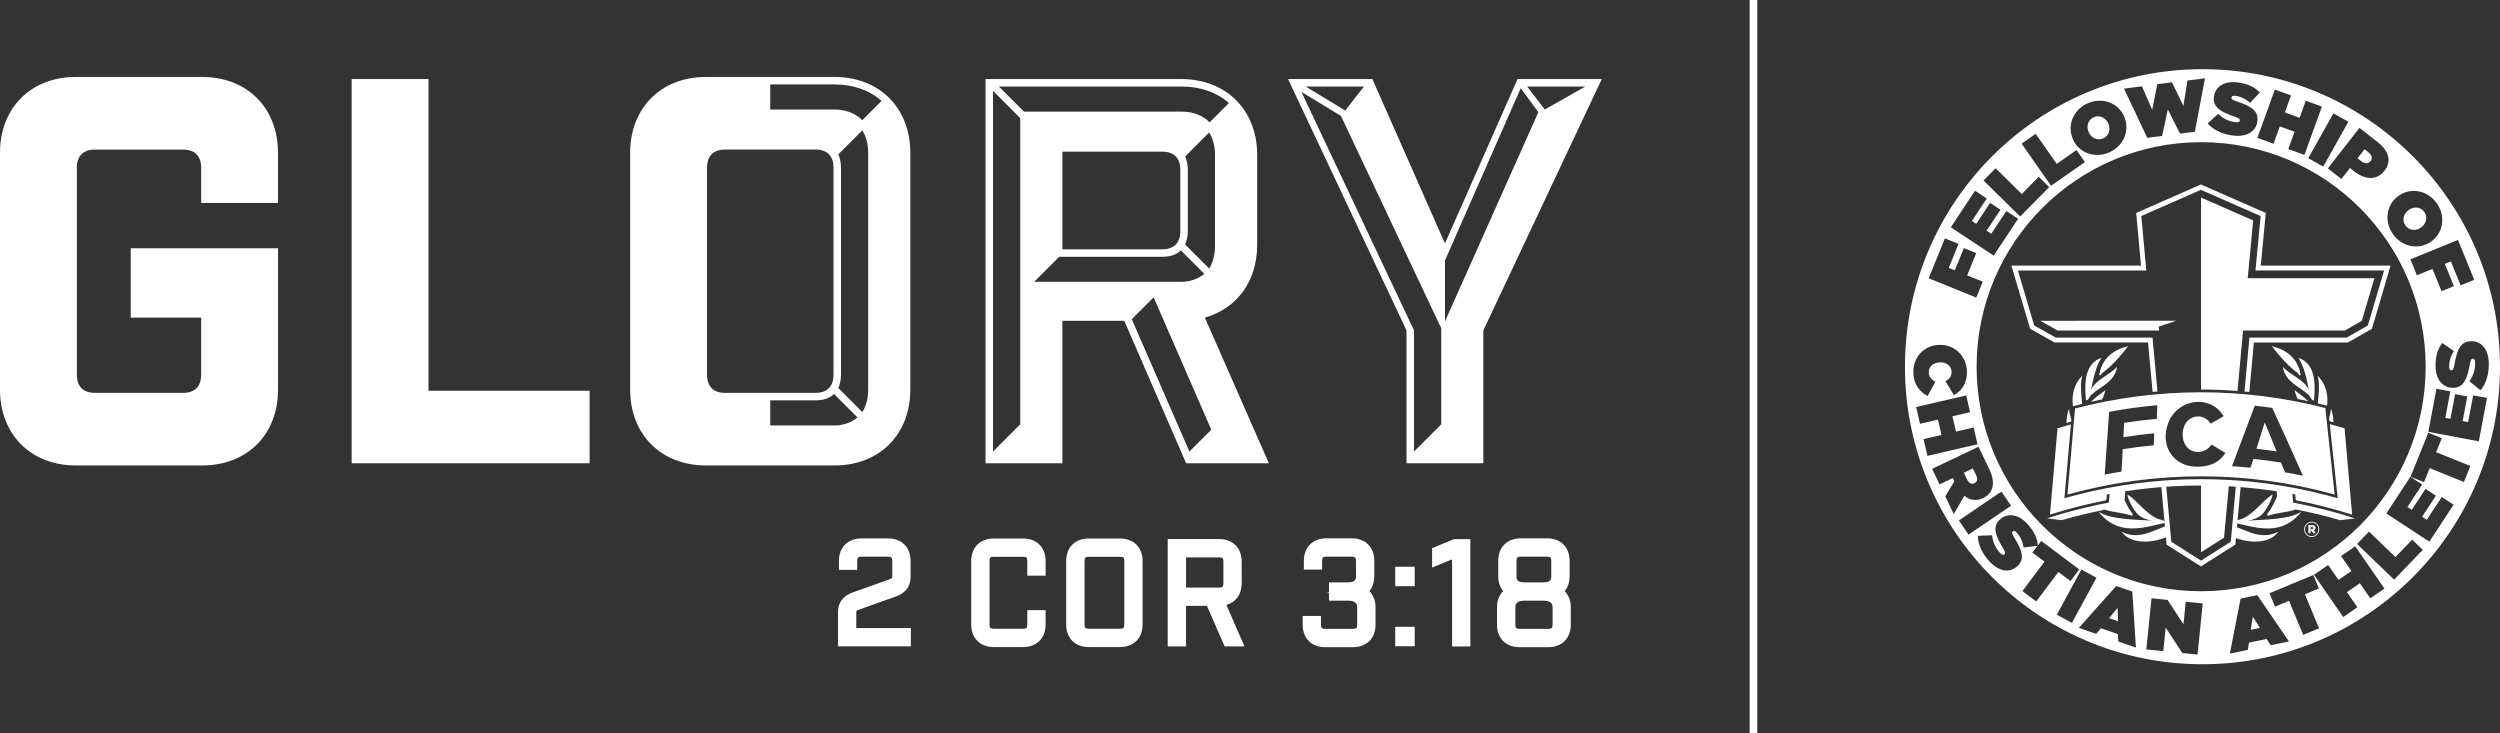 <?xml version="1.0" encoding="UTF-8"?>
<svg id="Layer_2" data-name="Layer 2" xmlns="http://www.w3.org/2000/svg" viewBox="0 0 576 168.98">
  <rect x="0" y="0" width="576" height="168.98" fill="#333333" stroke="none"/>
  <g id="Layer_1-2" data-name="Layer 1">
    <g id="FULL_LOCKUP" data-name="FULL LOCKUP">
      <path d="M197.29,141.17c0-.27.03-.39.02-.4.04-.04.24-.19.96-.44l8.01-2.85c1.51-.54,3.52-1.61,3.52-4.68v-3.55c0-3.16-2.04-5.2-5.2-5.2h-6.11c-3.16,0-5.2,2.04-5.2,5.2v2.04h4.22v-2.04c0-.79.19-.99.98-.99h6.11c.79,0,.98.19.98.99v3.55c0,.25-.03.35-.03.35-.04.04-.22.18-.95.45l-8.01,2.85c-1.51.54-3.52,1.61-3.52,4.71v7.76h16.79v-4.21h-12.57v-3.55ZM235.71,124.07h-6.74c-3.16,0-5.2,2.04-5.2,5.2v14.61c0,3.16,2.04,5.2,5.2,5.2h6.74c3.16,0,5.2-2.04,5.2-5.2v-3.3h-4.22v3.3c0,.79-.19.98-.98.98h-6.74c-.79,0-.98-.19-.98-.98v-14.61c0-.79.19-.99.98-.99h6.74c.79,0,.98.19.98.99v3.37h4.22v-3.37c0-3.16-2.04-5.2-5.2-5.2M258.05,124.07h-7.2c-3.16,0-5.2,2.04-5.2,5.2v14.61c0,3.16,2.04,5.2,5.2,5.2h7.2c3.16,0,5.2-2.04,5.2-5.2v-14.61c0-3.16-2.04-5.2-5.2-5.2M259.04,143.88c0,.79-.19.98-.98.98h-7.2c-.79,0-.98-.19-.98-.98v-14.61c0-.79.19-.99.98-.99h7.2c.79,0,.98.19.98.99v14.61ZM286.08,134.39v-4.99c0-3.16-2.04-5.2-5.2-5.2h-11.84v24.73h4.22v-9.34h4.82l4.08,9.34h4.57l-4.17-9.56c2.19-.6,3.52-2.43,3.52-4.98M281.87,134.39c0,.79-.19.99-.98.99h-7.62v-6.96h7.62c.79,0,.98.19.98.98v4.99ZM316.64,132.81v-3.58c0-3.16-2.04-5.2-5.2-5.2h-5.83c-3.16,0-5.2,2.04-5.2,5.2v2h4.21v-2c0-.79.19-.98.98-.98h5.83c.79,0,.99.19.99.98v3.58c0,.41,0,1.37-1.83,1.37h-4.39v2.19l-.44.14.44.11v1.77h4.39c2.11,0,2.11,1.14,2.11,1.51v4.01c0,.79-.19.98-.98.98h-6.39c-.79,0-.98-.19-.98-.98v-2h-4.22v2c0,3.16,2.04,5.2,5.2,5.2h6.39c3.16,0,5.2-2.04,5.2-5.2v-4.01c0-1.49-.5-2.77-1.41-3.72.74-.9,1.12-2.04,1.12-3.37M321.46,148.9h4.49v-4.49h-4.49v4.49ZM321.46,135.06h4.49v-4.49h-4.49v4.49ZM329.96,126.3v4.47l4.6-1.9v20.07h4.21v-24.73h-3.75l-5.06,2.09ZM360.51,136.18c.74-.9,1.13-2.04,1.13-3.37v-3.58c0-3.16-2.04-5.2-5.2-5.2h-6.04c-3.16,0-5.2,2.04-5.2,5.2v3.58c0,1.33.39,2.47,1.12,3.37-.91.95-1.41,2.23-1.41,3.72v4.01c0,3.16,2.04,5.2,5.2,5.2h6.6c3.16,0,5.2-2.04,5.2-5.2v-4.01c0-1.49-.5-2.77-1.41-3.72M349.41,129.23c0-.79.19-.98.98-.98h6.04c.79,0,.98.19.98.98v3.58c0,.51,0,1.37-1.83,1.37h-4.36c-1.83,0-1.83-.86-1.83-1.37v-3.58ZM357.7,143.91c0,.79-.19.98-.98.98h-6.6c-.79,0-.98-.19-.98-.98v-4.01c0-.37,0-1.51,2.11-1.51h4.36c2.11,0,2.11,1.14,2.11,1.51v4.01Z" style="fill: #fff; stroke-width: 0px;"/>
      <path d="M349.64,18.22l-16.72,37.87-16.72-37.87h-19.43l27.29,57.91v30.61h17.7v-30.61l27.29-57.91h-19.42ZM314.24,19.94l-4.3,5.53-9.1-5.53h13.4ZM332.06,97.77l-6.27,6.27v-27.91l-25.94-54.96,9.1,5.53,23.11,48.93v22.13ZM332.92,74.04v-14.02l17.46-39.71,4.06,5.53-21.51,48.19ZM351.86,19.94h13.4l-9.34,5.29-4.06-5.29ZM289.65,56.46v-20.78c0-10.33-7.13-17.46-17.46-17.46h-45.12v88.52h17.7v-32.83h14.26l14.26,32.83h19.06l-14.75-33.56c7.38-2.09,12.05-8.36,12.05-16.72M279.94,56.7c0,1.97-.49,3.81-1.35,5.16l-5.53-5.53c.37-.86.61-1.84.61-3.07v-14.14c0-1.23-.25-2.21-.61-3.07l5.53-5.53c.86,1.35,1.35,3.2,1.35,5.16v21.02ZM235.06,97.77l-6.27,6.27V20.93l6.27,6.27v70.57ZM230.14,19.94h42.17c4.3,0,8.11,1.35,10.82,3.81l-4.43,4.43c-1.6-1.6-3.81-2.46-6.39-2.46h-36.39l-5.78-5.78ZM271.95,39.12v14.14c0,2.7-1.48,4.18-4.18,4.18h-22.99v-22.5h22.99c2.71,0,4.18,1.48,4.18,4.18M238.26,64.94l5.78-5.78h23.73c1.84,0,3.32-.49,4.3-1.48l5.41,5.41c-1.35,1.11-3.2,1.84-5.29,1.84h-33.93ZM279.08,99l-5.04,5.04-13.28-30.49,5.04-5.04,13.28,30.49ZM192.28,17.73h-29.63c-10.33,0-17.46,7.13-17.46,17.46v54.59c0,10.33,7.13,17.46,17.46,17.46h29.63c10.33,0,17.46-7.13,17.46-17.46v-54.59c0-10.33-7.13-17.46-17.46-17.46M167.08,90.52c-2.71,0-4.18-1.47-4.18-4.18v-47.71c0-2.71,1.47-4.18,4.18-4.18h20.78c2.71,0,4.18,1.47,4.18,4.18v47.71c0,2.71-1.48,4.18-4.18,4.18h-20.78ZM192.28,98.02h-14.81v-5.78h10.39c1.84,0,3.32-.49,4.3-1.47l5.41,5.41c-1.35,1.11-3.2,1.85-5.29,1.85M200.03,89.78c0,1.97-.49,3.81-1.35,5.16l-5.53-5.53c.37-.86.61-1.84.61-3.07v-47.71c0-1.23-.25-2.21-.61-3.07l5.53-5.53c.86,1.35,1.35,3.2,1.35,5.16v54.59ZM198.67,27.69c-1.6-1.6-3.81-2.46-6.39-2.46h-14.81v-5.78h14.81c4.3,0,8.12,1.35,10.82,3.81l-4.43,4.43ZM46.6,17.73h-29.14C7.13,17.73,0,24.86,0,35.19v54.59c0,10.33,7.13,17.46,17.46,17.46h29.14c10.33,0,17.46-7.13,17.46-17.46v-32.58H30.12v15.98h16.23v13.16c0,2.7-1.48,4.18-4.18,4.18h-20.29c-2.71,0-4.18-1.47-4.18-4.18v-47.7c0-2.7,1.47-4.18,4.18-4.18h20.29c2.7,0,4.18,1.48,4.18,4.18v8.11h17.7v-11.56c0-10.33-7.13-17.46-17.46-17.46M98.72,18.22h-17.7v88.52h54.83v-16.72h-37.13V18.22Z" style="fill: #fff; stroke-width: 0px;"/>
      <path d="M469.42,125.76h.08s0-.06,0-.09l-.07.09ZM507.45,15.94c-37.86,0-68.55,30.69-68.55,68.55s30.69,68.55,68.55,68.55,68.55-30.69,68.55-68.55-30.69-68.55-68.55-68.55M573.41,83.8c.04,2.4-.6,4.58-1.9,6.11l-2.56-2.08c.96-1.3,1.34-2.78,1.32-4.17-.01-.71-.2-1.01-.52-1.01h-.03c-.34,0-.52.38-.75,1.65-.5,2.66-1.22,5.01-3.72,5.05h-.03c-2.25.04-4.02-1.69-4.07-4.96-.04-2.28.48-3.99,1.54-5.37l2.7,1.88c-.79,1.13-1.13,2.47-1.11,3.57,0,.59.22.86.51.85h.03c.32,0,.52-.33.74-1.59.51-3.04,1.36-5.08,3.74-5.12h.03c2.49-.04,4.04,1.98,4.1,5.16M570.06,64.46l-3.13,1.28-2.25-5.51-1.39.57,2.09,5.12-2.85,1.16-2.09-5.12-3.59,1.46-1.49-3.67,10.96-4.47,3.74,9.18ZM558.87,84.49c0,28.57-23.16,51.73-51.73,51.73s-51.73-23.16-51.73-51.73,23.16-51.73,51.73-51.73,51.73,23.16,51.73,51.73M552.67,45.09l.03-.02c2.82-1.96,6.68-1.2,8.77,1.81,2.08,3,1.45,6.84-1.37,8.8l-.03.02c-2.82,1.96-6.69,1.2-8.77-1.81-2.08-3-1.45-6.84,1.37-8.8M547.82,32.74c2.48,1.94,3.31,4.36,1.58,6.58l-.02.03c-1.76,2.25-4.42,2.11-6.94.15l-1.01-.79-1.98,2.53-3.12-2.44,7.29-9.34,4.2,3.28ZM541.07,28.05l-5.8,10.33-3.45-1.94,5.8-10.33,3.45,1.94ZM527.85,21.98l-1.42,3.93,3.4,1.23,1.42-3.93,3.72,1.35-4.03,11.13-3.72-1.35,1.45-3.99-3.4-1.23-1.45,3.99-3.72-1.35,4.03-11.13,3.72,1.35ZM514.53,26.75c-2.56-.88-4.78-1.94-4.45-4.43v-.03c.3-2.23,2.27-3.73,5.51-3.3,2.26.3,3.87,1.06,5.09,2.31l-2.26,2.4c-1-.95-2.28-1.48-3.37-1.62-.59-.08-.88.09-.92.37v.04c-.05.32.25.56,1.46.96,2.93.95,4.83,2.09,4.52,4.45v.03c-.33,2.46-2.56,3.71-5.71,3.29-2.38-.32-4.44-1.27-5.76-2.77l2.42-2.22c1.15,1.14,2.55,1.74,3.93,1.92.7.09,1.03-.05,1.07-.37v-.03c.05-.34-.3-.57-1.52-.99M493.49,19.88l2.38,5.43,1.17-5.91,3.39-.43,2.62,5.43.94-5.85,4.04-.52-2.33,12.32-3.42.44-2.81-5.57-1.32,6.1-3.42.44-5.36-11.34,4.11-.53ZM481.07,23.77c3.36-1.44,6.99-.06,8.35,3.1v.03c1.37,3.16-.14,6.79-3.5,8.23-3.36,1.44-6.99.06-8.35-3.1v-.03c-1.37-3.16.14-6.79,3.5-8.23M469.02,30.83l4.85,6.93,4.56-3.19,1.94,2.77-7.81,5.46-6.78-9.71,3.25-2.27ZM459.79,38.77l6.03,5.93,3.9-3.97,2.41,2.37-6.68,6.79-8.45-8.3,2.77-2.82ZM455.04,43.94l2.71,1.79-3.42,5.18,1,.66,3.19-4.83,2.39,1.58-3.19,4.83,1.07.71,3.47-5.25,2.71,1.79-5.62,8.5-9.88-6.53,5.57-8.43ZM448.1,54.92l3.14,1.27-2.24,5.52,1.39.57,2.08-5.12,2.85,1.16-2.08,5.12,3.59,1.46-1.49,3.67-10.97-4.46,3.73-9.18ZM446.88,79.46h.03c3.54-.06,6.22,2.66,6.28,6.19.04,2.61-1.2,4.39-2.99,5.41l-1.96-3.23c.84-.45,1.42-1.09,1.4-2.17-.02-1.33-1.2-2.2-2.63-2.17h-.03c-1.54.03-2.61.96-2.59,2.26.02,1.12.64,1.73,1.52,2.21l-1.79,3.29c-1.78-.97-3.24-2.6-3.29-5.55-.05-3.28,2.37-6.18,6.04-6.24M443.18,101.17l4.14-.96-.81-3.53-4.14.96-.89-3.86,11.54-2.67.89,3.86-4.07.94.82,3.53,4.07-.94.89,3.86-11.54,2.67-.89-3.86ZM448.18,114.37l2.1-3.47v-.03s-.36-.73-.36-.73l-3.05,1.46-1.7-3.58,10.69-5.09,2.49,5.22c.9,1.9,1,3.33.61,4.43-.33.95-.97,1.66-2.07,2.19h-.03c-1.56.76-3.03.46-4.27-.54l-2.45,4.22-1.94-4.08ZM451.33,119.91l9.8-6.65,2.22,3.27-9.8,6.65-2.22-3.27ZM465.96,136.19l5.1-6.79-2.79-2.09,1.15-1.54-3.2.37c-.15-1.37-.79-2.6-1.53-3.41-.4-.44-.73-.5-.94-.31l-.02.02c-.24.22-.17.59.5,1.68,1.63,2.61,2.35,4.7.59,6.31l-.02.02c-1.84,1.68-4.34,1.19-6.49-1.16-1.62-1.77-2.58-3.83-2.62-5.83l3.29-.14c.14,1.61.84,2.97,1.77,4,.48.53.82.62,1.06.41l.03-.02c.25-.23.14-.63-.53-1.74-1.39-2.33-2.4-4.56-.56-6.25l.03-.02c1.66-1.52,4.13-1.39,6.34,1.02,1.52,1.66,2.26,3.25,2.4,4.96l.79-1.05,8.74,6.56-2.01,2.68-2.79-2.09-5.1,6.79-3.17-2.37ZM473.89,141.62l5.66-10.4,3.48,1.89-5.66,10.4-3.48-1.89ZM488.05,147.81l-.07-1.71-3.92-1.36-1.1,1.3-4-1.38,8.62-9.64,3.71,1.28.82,12.9-4.06-1.4ZM506.3,150.81l-3.5-.35-3.83-5.88-.55,5.44-3.91-.4,1.2-11.78,3.69.37,3.67,5.63.53-5.2,3.91.4-1.2,11.78ZM523.16,148.65l-.93-1.43-4.06.84-.27,1.68-4.14.86,2.47-12.69,3.85-.79,7.3,10.67-4.21.87ZM530.65,146.27l-3.26-7.84-3.22,1.34-1.28-3.09,10.09-4.19,1.29,3.09-3.22,1.34,3.26,7.84-3.65,1.52ZM546.12,137.86l-2.41-3.49-2.98,2.06,2.41,3.49-3.26,2.25-6.73-9.75,3.26-2.25,2.38,3.44,2.98-2.06-2.38-3.44,3.26-2.25,6.73,9.74-3.26,2.25ZM551.6,133.55l-8.53-8.22,2.75-2.85,6.09,5.87,3.86-4.01,2.44,2.35-6.61,6.86ZM559.72,124.79l-9.91-6.49,5.54-8.45,2.72,1.78-3.4,5.19,1,.66,3.17-4.84,2.39,1.57-3.17,4.84,1.08.71,3.45-5.26,2.72,1.78-5.58,8.52ZM567.68,111.04l-7.88-3.18-1.3,3.23-3.11-1.25,4.09-10.14,3.11,1.25-1.3,3.23,7.88,3.18-1.48,3.67ZM571.13,101.68l-11.64-2.19,1.87-9.92,3.19.6-1.15,6.1,1.18.22,1.07-5.68,2.81.53-1.07,5.68,1.26.24,1.17-6.18,3.19.6-1.89,10.01ZM481.22,30.42c.55,1.29,1.94,2.08,3.34,1.47,1.38-.6,1.76-2.12,1.21-3.39v-.03c-.57-1.29-1.96-2.07-3.35-1.47-1.38.6-1.76,2.12-1.21,3.39v.03ZM518.57,145.11l2.12-.44-1.64-2.6-.48,3.04ZM485.93,142.42l2.05.71-.08-3.07-1.96,2.36ZM546.15,37.15l.02-.03c.53-.68.31-1.41-.52-2.06l-.85-.67-1.62,2.08.84.66c.8.62,1.61.68,2.13.01M557.77,52.44l.03-.02c1.15-.8,1.65-2.32.78-3.57-.86-1.24-2.43-1.3-3.57-.51l-.03.02c-1.15.8-1.65,2.32-.78,3.57.86,1.24,2.43,1.3,3.57.51M454.89,111.34h.03c.69-.34.77-1.04.38-1.86l-.74-1.56-2.09,1,.73,1.54c.41.86,1.04,1.19,1.69.88M537.9,113.95c-.71-6.65-1.43-13.3-2.14-19.94-18.92-4.87-38.77-4.83-57.67.1-.59,6.61-1.17,13.22-1.75,19.84,20.14-5.6,41.43-5.61,61.57,0M519.5,93.47c1.33.14,2.68.32,4.03.51,2.33,5.06,4.7,10.31,7.06,15.62-1.36-.28-2.73-.54-4.09-.77l-.98-2.26c-2.09-.34-4.21-.62-6.32-.84l-.69,2.03c-1.42-.14-2.84-.26-4.26-.34,1.75-4.67,3.51-9.36,5.25-13.95M499.61,97.35c2.12-5.44,9.58-6.61,12.73-1.46-.96.54-1.94,1.11-2.99,1.72-.67-1.04-1.75-1.69-3-1.66-1.54,0-2.79,1.13-3.23,2.57-.62,1.89-.08,4.44,1.85,5.31,1.46.66,3.36.22,4.32-1.1.08-.1.15-.2.23-.31,1.06.62,2.13,1.27,3.22,1.93-.22.34-.45.65-.71.94-1.48,1.65-3.57,2.25-5.8,2.24-5.62.04-8.72-5.09-6.61-10.18M485.95,94.89c3.65-.69,7.37-1.2,11.08-1.53l-.08,3.14c-2.51.22-5.04.53-7.54.92l-.18,3.3c2.34-.37,4.69-.67,7.09-.89l-.08,2.76c-2.4.23-4.8.53-7.16.9l-.28,5.16c-1.3.21-2.6.44-3.88.69l1.03-14.46ZM531.85,92.45c-.95-.94-2.08-1.71-3.15-2.54.13.74.37,1.4.68,2.01.83.16,1.65.34,2.47.52M536.15,93.48c.03-.18.05-.36.06-.55.16-2.61-.61-4.78-2.22-6.36.53,1.86.23,4.17.04,6.38.71.17,1.41.34,2.11.52M533.14,92.29c.47-4.65.02-8.62-3.59-9.85,1.3,1.86,1.98,5.15,2.39,7.31-1.25-2.44-4.25-3.25-5.98-5.24.58,3.58,3.84,4.48,5.98,6.52.44.42.49,1.08,1.19,1.27M523.41,79.74c1.65,2.18,3.81,4.62,5.97,6.2.04.03.51.97.68.32-.67-3.62-3.06-5.63-6.66-6.51M537.07,94.2c-.09.77-.25,1.47-.44,2.14.03.24.05.47.08.7.31.08.62.17.93.25-.03-1.02-.2-2.06-.56-3.09M484.32,92.03c.33-.64.59-1.34.73-2.12-1.12.87-2.31,1.67-3.29,2.67.85-.19,1.7-.38,2.56-.55M477.54,92.93c.01.22.04.45.08.67.7-.19,1.4-.35,2.1-.53-.18-2.24-.51-4.61.04-6.5-1.61,1.58-2.38,3.75-2.22,6.36M480.61,92.29c.7-.19.75-.85,1.19-1.27,2.13-2.04,5.4-2.93,5.98-6.52-1.73,1.99-4.73,2.8-5.98,5.24.41-2.15,1.09-5.45,2.39-7.31-3.61,1.23-4.05,5.21-3.58,9.85M484.37,85.94c2.16-1.58,4.33-4.02,5.97-6.2-3.6.89-5.99,2.9-6.66,6.51.17.65.64-.29.68-.32M476.12,97.44c.36-.1.72-.21,1.07-.3.01-.15.03-.31.04-.46-.24-.77-.44-1.58-.55-2.47-.37,1.08-.55,2.17-.57,3.24M470.16,73.9h-.09l4.04,2.26h23.34l-.09-.91,4.09-1.36-31.28.02ZM519.13,50.79l-12.01-5.28h0s0,0,0,0v44.24h0c2.8,0,5.61.11,8.4.32l1.28-13.91h23.45l3.95-2.26h-.03l2.89-9.8h-29.19l.02-.18,1.24-13.14ZM522.06,49.07l-14.95-6.57-14.93,6.56,1.11,12.14h-29.86l4.31,14.55,5.64,3.16h21.53l1.05,11.38c.38-.04.75-.06,1.12-.09l-1.14-12.41h-22.27l-4.99-2.79-3.75-12.67h29.58l-1.15-12.56,13.74-6.03,13.75,6.04-1.19,12.54h29.64l-3.75,12.68-4.89,2.79h-22.39l-1.14,12.41c.38.03.75.06,1.12.1l1.04-11.38h21.66l5.54-3.17,4.3-14.56h-29.91l1.15-12.11ZM524.54,104.01c-.89-2.18-1.84-4.51-2.74-6.68l-1.92,6.05c.9.11,1.9.23,3.55.46l1.11.16ZM528.17,113.8c.22.04.43.09.65.13.04.44.08.89.12,1.33,4.37.84,8.71,1.95,12.99,3.31-.58-6.64-1.16-13.27-1.74-19.9-1.14-.34-2.27-.66-3.42-.97.61,5.69,1.22,11.38,1.84,17.09-.79-.23-1.59-.44-2.39-.65-18.97-4.99-39.21-4.99-58.18,0-.8.21-1.6.42-2.4.65.5-5.67,1-11.33,1.5-17-1.03.28-2.06.57-3.09.88-.58,6.63-1.16,13.26-1.74,19.9,4.28-1.36,8.61-2.46,12.99-3.31.04-.44.08-.89.12-1.33.21-.04.43-.09.64-.13-.05.53-.17,1.85-.18,1.99-.96.18-1.92.38-2.88.59-3.83.82-7.63,1.84-11.38,3.05,1.13.12,2.26.26,3.39.42,3.31-.96,6.65-1.76,10.01-2.42,1.86.68,4.01.63,6.17,1.4.52-.29-.19-.89-.34-1.11-.49-.72-.93-1.58-1.36-2.49.07-.68.13-1.36.2-2.04,2.75-.42,5.52-.74,8.29-.96l.72,7.87c-.51-.35-1.14-.37-1.7-.63-2.76-1.29-4.39-3.95-6.83-5.56-.04.95,1.5,3.87,2.56,4.77.79.67,1.9,1.09,3.07,1.27-3.89-.24-9.54-.23-12.29-2.07,1.31,1.78,3.49,3.48,6.49,3.81,3.09.34,6.07-.65,8.73-1.2l.07.79c-3.28,1.24-6.32,3.12-10,1.21,1.98,2.91,6.93,2.71,10.23,1.3l.15,1.69,7.92,5.02,7.92-5.02.14-1.51c3.29,1.24,7.88,1.3,9.77-1.48-3.51,1.82-6.44.2-9.54-1.03l.08-.87c2.54.56,5.35,1.43,8.27,1.1,3-.33,5.18-2.03,6.49-3.81-2.75,1.84-8.4,1.82-12.29,2.07,1.17-.18,2.28-.6,3.07-1.27,1.06-.9,2.6-3.81,2.56-4.77-2.44,1.62-4.07,4.27-6.83,5.56-.39.18-.81.24-1.2.38l.7-7.62c2.77.22,5.54.54,8.3.96.04.39.08.78.11,1.17-.55,1.24-1.12,2.42-1.76,3.37-.15.22-.85.82-.34,1.11,2.23-.8,4.44-.72,6.34-1.47,3.47.67,6.91,1.49,10.32,2.49,1.14-.16,2.27-.3,3.39-.42-4.69-1.52-9.45-2.74-14.26-3.64-.06-.66-.12-1.32-.18-1.99M513.96,124.82l-6.84,4.34-6.85-4.34-1.16-12.68c.54-.04,1.08-.07,1.62-.1,2.13-.12,4.26-.18,6.39-.18v15.38h0s5.3-3.36,5.3-3.36l1.09-11.84c.54.03,1.08.07,1.62.1l-1.16,12.68ZM533.5,121.63h0c0-.19-.05-.33-.16-.43-.13-.13-.33-.21-.63-.21h-.87v1.86h.52v-.57h.23l.38.57h.59l-.45-.65c.23-.1.38-.28.38-.57M532.98,121.67c0,.13-.1.22-.28.22h-.34v-.45h.33c.18,0,.29.07.29.22h0ZM532.62,120.21c-.98,0-1.75.81-1.75,1.76h0c0,.96.76,1.76,1.74,1.76s1.75-.81,1.75-1.76h0c0-.96-.76-1.76-1.74-1.76M534.16,121.97c0,.85-.67,1.56-1.55,1.56s-1.54-.7-1.54-1.56h0c0-.86.67-1.58,1.55-1.58s1.54.7,1.54,1.56h0Z" style="fill: #fff; stroke-width: 0px;"/>
      <rect x="403.12" width="1.76" height="168.98" style="fill: #fff; stroke-width: 0px;"/>
    </g>
  </g>
</svg>
